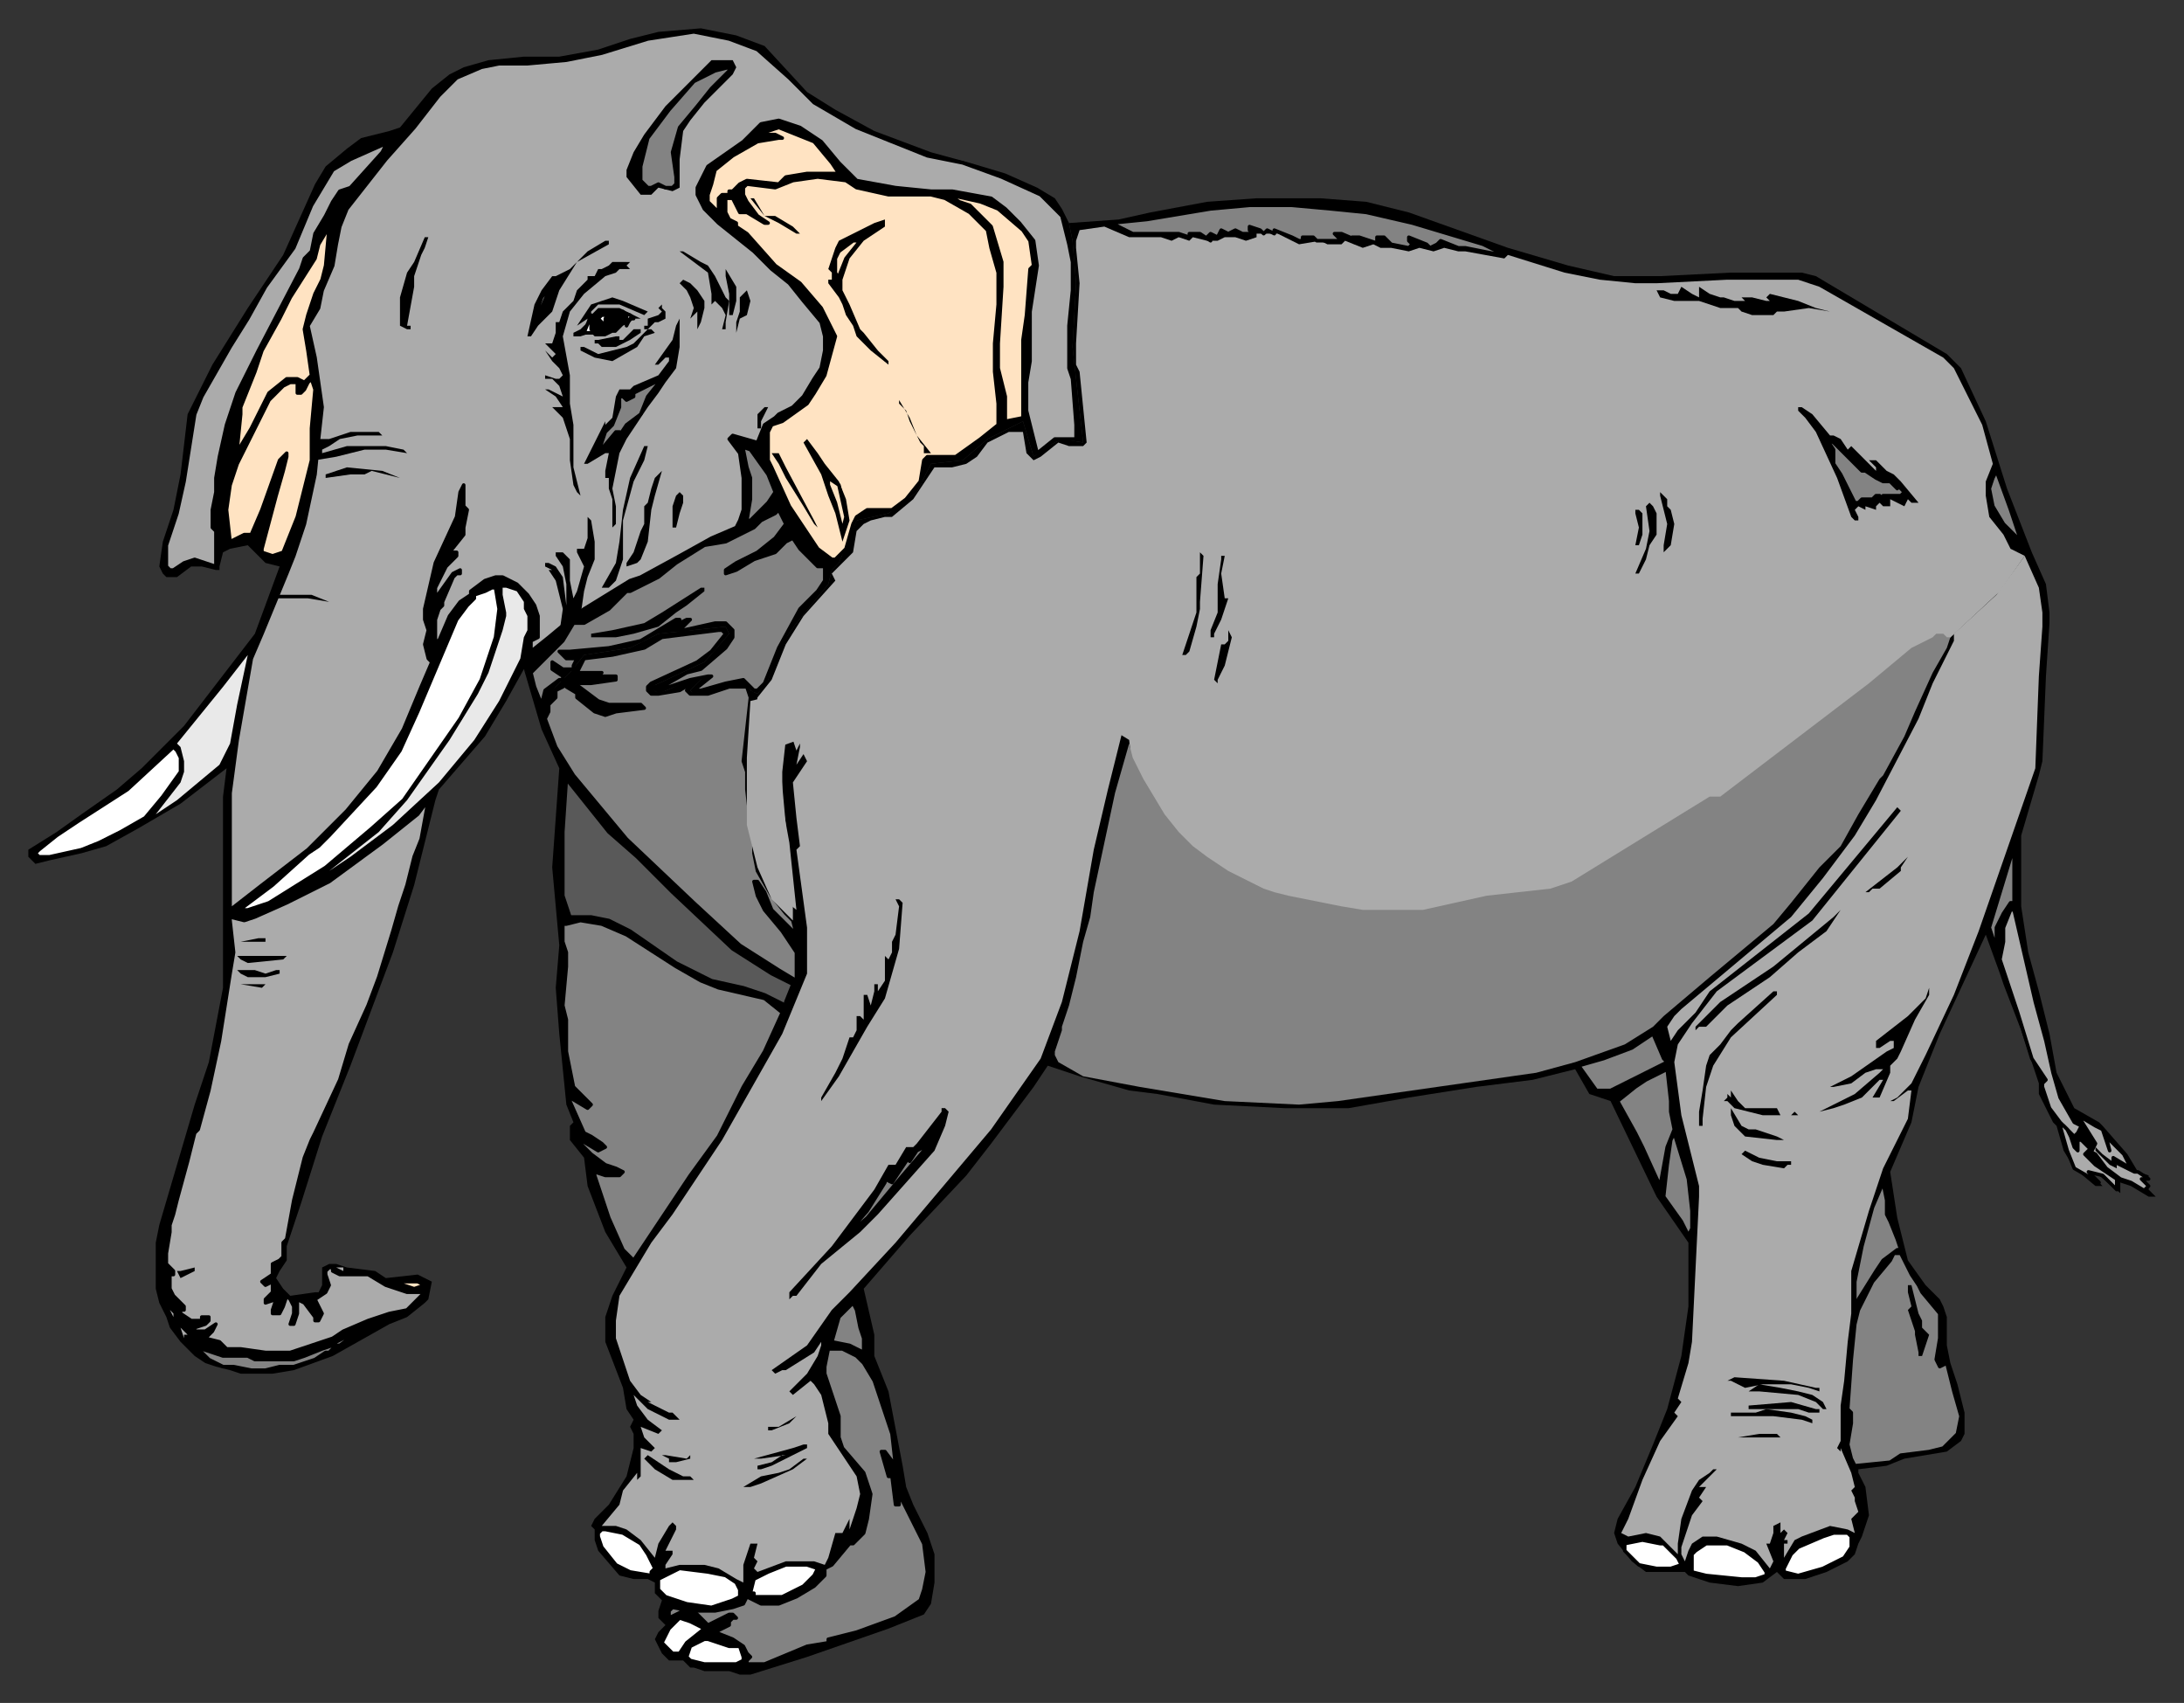 <svg xmlns="http://www.w3.org/2000/svg" fill-rule="evenodd" height="481" preserveAspectRatio="none" stroke-linecap="round" width="617"><rect width="100%" height="100%" fill="#333333" stroke="none"/><style>.brush0{fill:#fff}.pen0{stroke:#000;stroke-width:1;stroke-linejoin:round}.brush1{fill:#000}.pen1{stroke:none}.brush2{fill:#ffe3c2}.brush3{fill:#ababab}.brush4{fill:#838383}.pen2{stroke:none}.brush5{fill:#e9e9e9}.pen3{stroke:none}</style><path class="pen1 brush1" d="m302 63 1 5 1 12-1 18 3 27-6-1-4 2-4 3-3-10-10 5-7 6-9 1-4 8-8 6-9 2-5 12-2 2-1 4-9 11-5 7-3 9-3 4-2-1-1-2h-6l-9 3-1-1 4-4-4 1-9 4-2-2 15-7 7-8-1-2-19 2-8 4-13 2-4 5-4 4-3 4-6-9-5 9-6 10-13 15-1 3-6 24-6 19-12 32-8 20-6 19-4 12v4l-2 3-1 2 2 3 2 2 7-1h1l1-2v-5l2-1h2l3 1 8 1 3 2 9-1 4 2-1 5-1 1-5 4-5 2-16 9-11 4-6 1h-9l-3-1-4-1-3-1-3-2-2-2-2-2-3-4-1-3-2-4-1-4v-13l1-5 10-34 4-12 4-21v-54l1-8-13 10-12 7-9 5-7 2-9 2-4 1-1-1-1-1v-2l8-5 7-5 10-7 7-6 12-12 20-26 7-19-4-1-5-5-5 1-2 1-1 4v1h-1l-4-1h-3l-4 3h-3l-1-1-1-2 1-7 3-9 2-10 2-17 2-4 5-10 10-16 10-15 9-20 3-5 6-5 4-3 8-2 3-1 9-11 5-4 4-2 7-2 10-1h10l11-2 9-3 8-2 12-1 10 2 8 3 12 13 8 5 11 6 16 6 11 3 10 3 9 4 5 3 2 3 2 4z"/><path class="pen0 brush2" d="M217 122h0l1-2 3-1 7-5 2-3 3-5 3-11-4-8-6-7-7-5-8-9-3-2v-1l-2-1-1-2v-4h2l2 4h2l5 3h1l-3-2-3-4-1-2h0v-2h0l1-1 8 1 5-2 7-1 8 1 3 2 9 2h12l4 1 7 4 5 5 1 5 2 7v9l-1 11v8l1 9v6l-5 4-7 5h-8l-1 1-1 6-4 5-4 3h-7l-3 2-1 2-2 7-3 3h-1l-4-3-6-9-2-3-5-11-1-2v-8z"/><path class="pen1 brush1" d="m76 172 12 1 6 2 4 1v-1l-3-1-7-2-6-1h-6v1zm-3 6 11 1h3l-3-2H74l-1 1zm-3 11v-1l4 1 5 1-1 1-8-2zm1-6 6-1 6 2v1l-6-1h-6v-1z"/><path class="pen0 brush3" d="m161 175-6 5-5 4v-3l2-1v-6l-1-3-2-3-3-3-4-2h-2l-3 1-4 3v1l-3 2-3 4-3 7h-1v-6l1-3 1-1v-1l3-7 1-1h1v-1l-2 1-5 7h0v-3l3-6 3-3v-1h-2l4-5v-2l1-5-1-1v-6h0l-1 2-1 7-6 13-3 13v3l1 3-1 4 1 4 1 1-3 7-5 12-7 12-9 11-11 11-13 10-9 7v-33l2-15 4-23 3-7 7-17 2-5 3-9 3-14 1-10 1-9-2-14-2-9 3-5 1-5 3-7 1-6 1-5 2-5 11-14 8-9 7-9 5-5 7-3 5-1h8l11-1 10-2 13-4 13-2 10 2 8 3 9 8 7 7 12 7 20 8 10 2 11 4 11 5 6 6 2 8 1 5v8l-1 10v12l1 3 1 13v4h-6l-5 4-3-12v-8l1-6V88l2-13-1-7-4-5-4-4-4-3-11-2h-6l-10-1-11-2-5-5-5-6-6-4-3-1-3-1-5 1-5 5-10 7-3 6v2l2 4 4 4 10 8 5 5 5 4 4 5 5 6 1 4v4l-1 5-2 3-3 5-3 3-4 2-1 1-3 2-2 5-7-2-1 1 3 4 1 7v9l-1 3-1 2-7 3-9 5-11 6-3 1-13 8-4 3z"/><path class="pen1 brush1" d="m398 310 19-3 16-2 12-3 4 7 6 2 13 27 9 13v18l-2 14-4 15-4 10-5 12-5 9-1 4 1 3 4 5 4 3h11l1 1 6 2 8 1 7-1 4-3 2 2h6l6-2 6-3 2-2 1-3 1-2 2-6-1-8-2-4v-1l8-1 5-2 12-2 4-3 1-2v-6l-2-8-2-6-1-5v-8l-1-3-1-2-4-4-5-7-3-12-2-13 6-14 2-10 6-15 13-28 4 11 1 3 5 13 5 15v3l1 2 3 6 1 1 2 7 3 5 6 5h2l-3-3h2l6 5v-3l3 1 5 3h2l-2-2v-1l-1-2h1v-1l-3-1-3-5-7-8-1-1-7-4-4-8-1-2-2-11-3-12-3-11-2-13v-20l5-17 1-4 1-24 1-15v-3l-1-8-4-9-7-18-6-19-7-15-2-2-2-2-37-22-4-1h-20l-20 1h-13l-13-3-17-5-28-10v250zm0 0V60l-12-3-13-1h-18l-14 1-16 3-9 2-14 1 1 5 1 12-1 18 3 27-6-1-4 2-4 3-3-10-10 5-7 6-9 1-4 8-8 6-9 2-5 12-2 2-1 4-9 11-5 7-3 9-3 4-2-1-1-2h-6l-9 3-1-1 4-4-4 1-9 4-2-2 15-7 7-8-1-2-19 2-8 4-13 2-4 5-5 5-4-1-4-5 5 17 5 11-2 28 2 22-1 12 1 13 2 20 2 5-1 1v4l4 5 1 8 5 13 6 10-4 8-2 6v7l5 13 1 6 2 3-1 2 1 2v4l-2 8-5 8-4 4-1 2 1 1v3l1 3 6 7 4 1h4l2 1v3l2 2-1 3v2l2 2-2 2-1 2 1 2 1 2 2 2h4l2 2h1l3 1h7l3 1h3l16-5 23-8 10-4 2-3 1-6v-8l-2-6-4-8-2-5-1-6-4-21-4-10v-6l-3-13 13-15 16-17 7-9 12-16 4-6 9 3 14 4 8 1 16 3 20 1h18l17-3zM208 19l-1 2-8 8-4 5-2 3-1 8v8l-2 1-4-1-2 2h-3l-4-5v-2l2-5 3-5 6-8 6-6 7-7h6l1 2z"/><path class="pen0 brush4" d="m206 20-5 5-4 5-5 6-2 7 1 7v2l-1 1h-2l-2-1-2 1h-1l-1-1-1-1v-4l2-8 6-8 7-8 6-3 4-1h0v1z"/><path class="pen0 brush2" d="m230 40 5 6 2 3h-9l-6 1-2 2-9-1-2 1-2 2h0-1v1h-2l-1 1v4l-3-3v-2l1-3 1-4 5-4 7-4 6-1h1l-2-1h-5 0-1l4-1 3-1 5 2 5 2z"/><path class="pen0 brush3" d="m99 53-3 1-2 3-2 4-3 5-1 5-2 2-1 3-12 23-6 12-3 9-2 9-1 6v4l-1 5v5l1 1v10l-3-1-3-1-3 1-3 2h-1l-1-1v-6l3-9 2-9 3-19 2-5 8-14 5-8 5-9 8-11 5-12 6-10 5-3 9-4h1l-1 2-9 10z"/><path class="pen0 brush2" d="m282 59 7 6 2 3 1 7-1 1-1 13-1 7v22l-5 1v-7l-2-8v-7l1-16v-7l-3-10-6-6-3-1-3-2 9 2 5 2z"/><path class="pen1 brush1" d="M216 61h3l5 3 2 2h-1l-5-3-4-2-4-5h1l3 5z"/><path class="pen2 brush3" d="m572 157-8 11-12 11v2l-6 12-4 10-12 23-6 10-9 12-9 11-31 26-2 2-2 3 1 4 2-3 5-5 4-6 28-22 25-30 1 1-25 31-27 20-7 9-4 6-1 5 2 15 5 20v3l-2 41-1 6-3 10 1 1-2 3 1 1-5 7-5 11-4 11-2 4 2 1 5-1 4 1 5 5v-3l1-7 3-8 2-3 3-2 1-1h1l-3 3-2 2h2l-2 3 1 1-3 4-3 9v2l1 2 1-3 1-2 3-2h4l7 2 4 2 4 5 1-2-2-5h1l1-3v-2l2-1v3l1-1 1 1-1 2h1v1h-1v4l3-5 2-1 8-3 5 1 2 1-1-4 1-1 1-1-1-3v-1l-1-2 1-1-1-4-3-7v1l-1-1 1-2v-10l1-7 1-11 1-8v-12l5-17 4-12 7-14 1-8h-1l-4 3h-1l2-1 4-4 4-8 8-17 7-18 16-46 1-26 1-14v-4l-1-7-4-9z"/><path class="pen0 brush4" d="M184 194h3l7-4 4-1 7-6 2-3v-2l-2-2h-3l-9 2h-1 0l3-3h-1l-2 1v-1h-1l-10 6-9 2-11 1h-3 0l2 2h3l-1 2v1h-3l-3-2h0v1h1-1v1l3 2v1h-1l-4 3-1 4-2-5-1-4 3-3 6-6 3-5h3l7-4 5-5h1l8-4 5-4 8-5 6-1 2-1 6-3 2-2 4-2 1-1 2 4-3 4-5 4-6 3-3 2v1h0l3-1 5-3 6-2 3-3 2-1 2 3 2 2 3 3h2v4l-2 3-5 5-6 11-2 5-2 5-2 2h0-1l-2-2-1-1-5 1-7 2h-2l5-4h0-1l-5 1-3 1-6 2-2-1z"/><path class="pen1 brush1" d="m250 64-6 4-4 5-2 6v3l2 4 3 7 1 1 4 5 3 3v1l-5-4-1-1-3-3-1-3-2-3-1-3-1-2-3-4v-1h1v-2l-1-1 1-3 1-3 1-2 4-2 4-2 2-1 3-1v2z"/><path class="pen0 brush2" d="m91 79-2 4-2 6-1 4 1 6 1 7-2 2-2-1h-3l-5 4-5 10-6 10 2-4 1-10v-2l4-10 2-6 5-9 3-6 7-11 1-4 3-5-1 11-1 4z"/><path class="pen1 brush1" d="m121 67-1 3-1 2-2 6v3l-2 11h1v1h-1l-2-1v-8l2-7 2-3 3-7h1z"/><path class="pen0 brush2" d="m239 73-2 5v1l-1-2v-4l1-2 4-3h2l-4 5z"/><path class="pen1 brush1" d="m172 69-9 5-5 8-1 3-1 3-4 4-2 3h-1l2-9 2-4 3-4h1l4-2 5-5 5-3h1v1zm28 6 2 3 3 6 1 1-1 6v2h-1l1-4-1-2-1-1-1-1-1 1v-3l-1-6-8-6h1l5 3 2 1zm-23-1h1l-1 1 1 1h-3l-1 1-3 1-6 5-4 5-2 7 2 11v8l1 6v12l2 8-1-1-1-2-1-7v-6l-1-3-1-3-3-3h3l-2-3-3-2h1l4 2-1-3-2-2h-2v-1l3 1h1l1-1-1-2-2-2-2-3 1 1 1 1 1-1-3-3h2l1-3v-3h1l1-3 3-3 1-3 3-3v-1h2l1-2h1l2-1 1-1h4z"/><path class="pen1 brush1" d="M208 81v4l-1 4h-1v-6l-1-5v-2l3 5zm-11 1 2 3v2l-1 4-1 2v-5l-2 2 1-3-1-3-1-2-2-2 1-1 2 1 2 2z"/><path class="pen0 brush4" d="m152 87 1-3 3-4-3 7h-1z"/><path class="pen1 brush1" d="m212 85-1 4-2 1-1 4v1-4l1-3v-4l2-2 1 3zm-29 3-1 1-7-3h-6l-1 1-1 1v1l1-1 1-1h6l2 1 2 1 2 1h1-3l-1 1-2 1-1 1-1 1h-1l-2 1h-3l-1-1-3 1h-2v-1l2-1 2-2v-1l-3 2 4-6 3-1 3-1 3 1 7 3zm5 0v2l-2 1h-1l-2 2h-1v-1h1v-2l3-1 1-1-1-1 1-1v1l1 1z"/><path class="pen0 brush0" d="m172 89-1 1v1l1 1h-1l-1-1-1-1 1-1h2zm6 1-1 2v-2h0v-1h-1v-1h-1 0l3 1 1 1h-1z"/><path class="pen1 brush1" d="m192 98-1 6-3 4-2 3-3 4-6 9-2 4-2 10 1 5v5l-1 1v-8l-1-3v-3h-1v-2l1-5h-1l-5 3h-1l4-8 2-4v1l2-2 1-6 1-2h3l1-1 7-3 3-4v-1h-1l-2 2h-1l5-7 1-4 1-2v8z"/><path class="pen0 brush0" d="m165 94 2-5v3h0v1h0l1 1h1-4z"/><path class="pen1 brush1" d="M181 93v1l-3 2-4 2h-4l-1-1h-1v-1h1l5-1h1v1h1l3-3h2z"/><path class="pen1 brush1" d="m185 94-3 1-2 3-7 4-5-1-4-2v-1h1l4 2 8-2 2-1 2-2 2-2h1l1 1z"/><path class="pen0 brush2" d="M88 121v9l-4 16-4 10-3 1-3-1v-1l4-15 2-7 1-4v-1h0l-2 2-5 14-3 7h-2l-4 2h0l-1-9 1-7 2-6 9-18 4-4 2-1h2v3h1l1-1 1-2 1-1 1 3-1 11z"/><path class="pen0 brush4" d="m181 117-4 3h0l-2 3v-1h-1 0l-5 6 1-3 1-3 2-2 2-5v-3h1l1 1h0l2-1v-1l8-4-4 5-2 5z"/><path class="pen1 brush1" d="m259 123 4 5h-2v-2l-1-1-1-2-2-4-1-3-2-2v-1l3 5 2 5zm-44-4v2h-1v-4l2-2h1l-2 4zm5 9 2 4 8 15 1 2-1-1-3-5-5-8-2-4-2-3h2zm11 0 2 3 4 5 2 5 1 6-2 6-2-8-2-5-2-6-5-9 1-1 3 4z"/><path class="pen0 brush4" d="m217 134 2 5-2 3-5 5h-1 0l1-6v-6l-1-3-1-5-1-1 3 1 5 7z"/><path class="pen1 brush1" d="m182 130-3 6-3 11v11l-2 6-2 2h-2l4-7 1-6 1-9 2-9 4-9h1l-1 4zm-69 5-8-2-2 1h-4l-7 1v-1l3-1 3-1 10 1 5 2zm74-2-2 7-1 4-1 9-2 5-1 1-3 1v-1l2-3 2-6 1-2v-5l1-1 1-4 1-3 2-2z"/><path class="pen0 brush4" d="m569 147 2 6-5-5-3-5-1-5 1-3 1-2 4 11 1 3z"/><path class="pen0 brush2" d="m239 146-1 4h0l-1-4-1-4-2-5v-2l3 2 2 9z"/><path class="pen1 brush1" d="M193 140v2l-1 3-1 4h-1v-6l1-3 1-1 1 1z"/><path class="pen3 brush5" d="m146 167 2 3v2l1 2v4l-1 2-1 6-6 12-7 11-10 12-13 12-12 9-6 4 14-11 8-9 12-17 8-13 3-6 4-12 1-4v-1l-1-5v-2h1l3 1z"/><path class="pen0 brush0" d="m141 172-1 8-4 12-6 11-16 23-9 8-13 11-16 10-6 2h-2l1-1 8-6 10-9 3-2 3-3 13-14 7-10 5-11 11-26 3-4 2-2v-1l3-1 2-1h1l1 6z"/><path class="pen1 brush1" d="m199 167-5 4-3 2-5 4-7 2-5 1h-8 1v-1l6-1 9-2 5-3 11-7h1v1zm-106 3-6-1h-9v-1h10l5 2z"/><path class="pen3 brush5" d="m65 210-3 6-12 10-6 4 7-9 1-3v-3l-1-4-1-1 13-16 7-9-3 14-2 11z"/><path class="pen0 brush0" d="M51 214v4l-5 7-5 6-7 4-6 3-5 2-9 2h-3l-1-1 1-1 5-4 6-4 14-9 13-12 1 1 1 2z"/><path class="pen0" style="fill:#595959" d="m180 242 10 10 17 16 11 7 6 3-2 5v1l-6-3-6-2-9-2-10-5-13-9-6-3-5-1h-6 0l-2-6v-18l1-15 12 15 8 7z"/><path class="pen0 brush3" d="m117 242-2 8-2 6-2 7-4 13-3 8-5 11-3 10-7 15-1 2-2 5-3 12-2 11-1 1v4l-1 1-2 1v3l-3 2 1 1 2-1h0v2h0v1l-2 2v1l3-1-1 3h0v1h2l1-2 1-3 1 1 1 2v2l-1 3h1l1-3v-4l2 1 3 4v1h1l1-2-2-4 3-2 1-2-1-3v-1l1-1h2-1v1l2 1h8l5 3 6 2h5l-1 1-4 4-5 1-6 2-7 3-3 2-3 1-9 3h-7l-7-1h-4l-2-2-4-1h0l2-2 1-2h0l-3 2h-3 0v-1l3-1 1-1v-1h-2v1h-3l-3-2v-1h-1 2v-1l-3-3-1-2v-4h1v-1l-2-2v-3l1-6v-2l1-3 1-4 3-11 2-8 1-1 3-11 3-14 3-19 1-6-1-9v-1l4 1 3-1 9-4 12-6 15-11 10-8 3-4-2 11-2 5z"/><path class="pen1 brush1" d="m539 242-2 3v1l-6 5h-2l-1 1v1-1h-1l9-7 3-3z"/><path class="pen0 brush4" d="m568 255-2 3-2 4v6l-2-6 7-23v16h-1z"/><path class="pen0 brush3" d="m575 283 3 11 2 9 2 7 4 7 2 1-1 2h0l-1 1-1-1-1-1-1-1-1-1h0l-3-4-2-6v-2 1l1-1-4-6-4-13-3-9-2-6 1-5v-4l2-5h1l3 13 3 13z"/><path class="pen1 brush1" d="m508 269-8 7-12 8-6 6h-2l-1 1v-1l7-7 9-6 6-4 17-14 2-2-4 6-8 6z"/><path class="pen0 brush4" d="m177 264 14 9 7 4 5 2 13 3 5 4-5 11-6 10-7 14-8 11-16 24-3-3-4-9-4-12v-1l3 1h4l1-1-2-1-3-1-4-3-2-2-1-1v-1l5 3 2-1h0l-1-1-3-2-2-1-4-9v-1l5 3h0l1-1-2-2-1-1-2-2-2-10v-9l-1-4 1-11v-4l-1-3v-5h1l4-1 6 1 7 3z"/><path class="pen1 brush1" d="M75 266h-7l5-1h2v1zm6 4-1 1-10 1-2-1-1-1h14zm-3 4h1v1l-4 1h-5l-2-1-1-1h5l3 1 3-1zm-3 4-1 1-6-1h7zm470 3-4 7-4 9-1 2-2 2v2l-3 7h-2l3-5h-1l-5 5-5 2-3 1-4 1 4-2 6-3 7-6 1-1h-2l-3 1-4 3-5 1h-1l6-3 10-7 2-1v-2h-1l-3 2h-1v-2l9-7 5-5 1-3v2zm-43 0-13 12-5 8-2 6-1 9v2h-1v-4l1-6 1-7 1-3 3-3 3-4 2-2 10-9h1v1z"/><path class="pen0 brush4" d="m471 300-2 1-8 4-6 3h-4l-5-7h0l7-2 8-3 6-4 3 7 1 1zm1 14 1 5-2 5-2 11-5-11-2-4-5-9 5-4 3-2 6-3 1 9v3z"/><path class="pen1 brush1" d="m491 311 2 2h9l1 2h3l1-1 1 1h-10l-8-2-2-2h-1l1-1v-1l1 1v-2l2 3zm3 8h2l6 2 2 1h-2l-9-1-3-3-1-3v-2l3 5 2 1z"/><path class="pen0 brush3" d="m594 319 2 6h0l-1-4 4 4 1 1 2 4-5-3v1l6 3h1l3 2h-2l2 2-1 1 1 1-5-3-3-1-4-3-3-4-2-1-1 1 1 1 2 2 6 4v3l-4-4-4-1 3 3-7-4-2-5-2-7h1l1 1 1 2 1 3 1 1v-3h1l2 2 1 1 1-2-5-8 5 3 2 1z"/><path class="pen0 brush4" d="M478 342v5l-1 2h0l-2-4-5-7 1-9 1-7 1-2 4 13 1 9z"/><path class="pen1 brush1" d="M598 329v1l-2-1-4-4v-1l2 2 4 3zm-96-1h4v1h-1l-1 1-6-1-3-1-3-2 1-1 4 2 5 1z"/><path class="pen0 brush4" d="m533 343 1 2 2 5 1 3h-1l-4 3-2 3-5 8v2l-1 1v-8l2-10 3-11 3-7 1 5v4z"/><path class="pen0 brush4" d="m540 360 2 3 1 2 5 6v7l-1 6 1 2 2-1 2 8 2 7-1 5-2 2-2 2-4 1-8 1-3 2-10 1-1-2-1-4 1-6v-3l-1-1 1-14 1-10 1-4 4-8 5-6 1-2h2l3 6z"/><path class="pen2 brush3" d="m97 359-2-1h2v1z"/><path class="pen1 brush1" d="m55 359-2 1-2 1-1-2h1l4-1v1z"/><path class="pen0 brush2" d="M120 363h0l-3 1-3-1-3-1h7l2 1z"/><path class="pen1 brush1" d="M539 363h1l2 8 1 2v2l2 2-1 3-1 3h-1v-1l-1-5v-1l-1-3-1-3 1-1-1-4v-3 1z"/><path class="pen0 brush4" d="M243 375h0l1 3v4h0l-4-2-5-1 2-7 4-4h0l1 2 1 5z"/><path class="pen2 brush3" d="m49 372-1-2 1 1v1zm3 5v1l-1-3 2 2h-1z"/><path class="pen0 brush4" d="M96 380h-1l-2 2h-1l-3 2-6 2h-4l-4 1h-4l-5-1h-3l-2-1-2-1-3-3h1l6 2h7l2 1h11l3-1 5-2 3-1 1-1 4-2 2-1-1 1-4 3zm146 3 2 2 3 5 5 15 1 9-3-4h-1 0l2 7h1l1 8h1v-3l7 14 1 8-1 5-1 3-7 5-11 4-4 1-4 1v1l-6 1-12 5h-5 0v-1l1-1-1-1-1-2-3-2-5-2 4-2h0v-1h0l1-1h1l-1-1h-1l-6 3-1-1-2-2-4-1-4 2v1-3l1-1 5 1h7l5-1 3-1 1-2 4 2h5l5-2 5-3 3-3v-2l2-1 5-6h1l3-3 1-4 1-7-2-6-6-7-1-3v-6l-4-12v-2l1-5h4l4 2z"/><path class="pen1 brush1" d="M513 392h1v1l-3-1-5-1h-8l-5 1-4-2h-1l2-1 14 1 9 2z"/><path class="pen1 brush1" d="m508 393 4 1 3 2 1 2h-1l-2-2-5-2-11-1h-3l3-2 6 1 5 1zm5 5h1v1h-3l-3-1h-14v-1l12-1 7 2z"/><path class="pen1 brush1" d="m510 400 2 1v1l-3-1-8-1h-12v-1h7l3-1 7 1 4 1zm-8 5 1 1h-12l6-1h5z"/><path class="pen0 brush0" d="m181 436 2 3 2 4-1 1v1l-6-1-4-2-4-5-1-3v-1l1-1h1l5 1 5 3zm342-2v3l-2 3-6 3-7 2-4-1v-1l2-4 2-2 7-3 3-1h4l1 1zm-53 2 4 4 1 2h0l-3 1h-4l-5-1-2-2-2-2v-2l5-1 5 1h1zm23 2 4 3 2 3v1l-3 1h-4l-10-1-4-1v-5l1-1 3-2h6l5 2zm-262 5-1 2-3 3-6 3h-8v-1h-1l1-4 4-2 5-2h6l3 1zm-26 2 3 2 1 2v2l-2 1-6 2-7-1-6-2-2-2v-3l4-2 2-1 8 1 5 1zm-6 15-5 4-2 3h-2l-2-2-1-1 2-4 3-3 3 1 4 2zm7 5h3l1 3v1l-2 1h-9l-4-1-1-1 1-3 4-2h1l6 2z"/><path class="pen0 brush4" d="m210 215 2-18-1-3h-5l-6 2h-5l-1-1 3-3-5 3-6 1h-2l-1-1v-1l1-1 13-6 4-3 4-5-1-1h-1l-16 2-5 3-9 2-8 1-2 4h7l-1 1h5v1l-7 1h-3l-3-1h0l8 6 3 1h9l1 1h0l-8 1-3 1-3-1-5-4v-1l2 1-5-3v-1l-1 1-2 1v2l-2 2v2l-1 2 3 8 5 8 15 18 19 18 13 12 11 7 5 3v-8l-4-6-5-6-2-4-1-4h1l2 3 2 5 5 5 2 2-1-4-2-2-4-5-4-7-1-5v-3l-1-4v-2l-1-9v-5l-1-3z"/><path class="pen1 brush1" d="m496 203-4 6-1 2-2 4-4 3v-1l2-2v-1l2-2-5 4-3 3h-1 1l2-3 4-4 2-1 7-9h1l-1 1zm-15 10-2 4-3 2-4 5-2 2-4 1h-1l2-1 2-1 4-5 7-7 2-3h1l-2 3zm-19 14-3 3-1 1-1-1 4-5h1v2z"/><path class="pen2 brush3" d="m212 198 4-1 33-25 77 7 16 36 99 10 65-44 48-24 16-1 2 1-7 10-15 14-31 36-103 52-65-7-30-35-2-18-13-8-38-17-37 23-11 4 4 44v5l-6-6-4-9-3-12v-19l1-16z"/><path class="brush4" style="stroke:none" d="M550 180h1l-1 3-4 7-5 11-3 7-6 11-1 1-6 10-5 9-6 6-8 10-5 6-18 15-13 11-3 3-8 5-14 5-11 3-21 3-35 5-11 1-21-1-24-4-16-3-7-4-1-2v-1l2-6v-1l2-6 2-8 2-10 2-7 1-7 6-28 4-14 1 4 3 6 3 5 3 5 4 5 4 4 4 3 6 4 6 3 4 2 3 1 4 1 5 1 5 1 5 1 6 1h17l9-2 9-2 9-1 9-1 6-2 39-24h3l42-32 12-10 6-3 1-1h2l1 1z"/><path class="pen2 brush3" d="m212 214 1 3v15l1 5 1 4 1 5 4 7 5 4-2-19-2-11v-9l1-9 3-5 2-3 7-7 6-5 8-5 8-3 11-3 12-1 12 1 11 3 11 6 4 3 2 2 1 3v13l2 6 3 6 3 6 4 4 3 5 4 3 4 3 4 3 5 2 4 2 4 1 5 2 4 1 5 1 5 1 6 1h17l8-2 10-2 9-1 8-1 6-3 40-23h3l41-32 12-10 5-2 4-2 4-1 11-10 7-10-2-1-2-4-4-5-1-6v-4l2-5-3-11-8-16-3-3-35-20-6-2h-20l-20 1h-6l-10-1-10-2-16-5-1 1-11-2h-2l-4-1-3 1-4-1-3 1-5-1h-3l-2-1-3 1-5-2-1 1h-4l-2-1-6 1-6-3h-6v1l-3 1-3-1h-3l-2 1h-3l-4-1-1 1-3-1-2 1-3-1h-9l-7-3-7 1-1 3v2l1 10-1 17v6l1 2 2 20-1 1h-4l-3-1-5 4-2 1-1-1-1-1-1-6h-4l-6 3-3 4-3 2-4 1h-5l-6 9-6 5h-2l-4 1-2 1-2 2-1 6-3 3-2 2-1 1 1 2-9 10-5 8-4 10-4 5-2 17z"/><path class="pen1 brush1" d="m340 157-1 13v2l-1 5-2 7-1 1h-1l3-9 1-3v-10l1-1v-7 1l1 1zm5 5 1 7h1l-2 6-2 4v1h-1v-2l2-5v-8l1-7v-1h1l-1 5zm3 18-2 8-2 4v1l-1-1 2-10h1l1-1v-3l1 2zm123-37 1 1 1 4-1 6-1 1-1 1v-2l1-6-1-4-1-4v-1l2 2v2zm-3 2v6l-2 3-1 4-2 4h-1l3-7 1-5-1-7 1-1 1 1 1 2z"/><path class="pen1 brush1" d="M464 145v6l-1 3h-1l1-5-1-4v-1h1l1 1zm48-28 5 6h1l2 1 2 3 1-1 2 2 4 4 1 1v-1l-2-2h2l3 3 2 1 2 2 5 6h-2l-1-1-1 2-4-2v2h-2l-1-1-1 1v1l-3-1v1l-2-1-1 1 1 2v1h-1l-1-1-4-11-6-13-3-4-2-2v-1h1l3 2z"/><path class="pen0 brush4" d="m521 128 5 5h1l3 2 2 1h2l2 2v-1l2 2-1 1h0-5v1l-1-1h-1l-1 1h-3l-1 1h-1 0l-4-8-2-3v-4l-2-3 2 1 3 3zm-96-56-6-3-20-6-13-3-10-1-11-1h-12l-11 1-18 3-10 1 6 3h13l3 1h0v-1h3l3 2-1-1 1-1 2 1 1-2 2 1 2-1 2 1h3l-1-1v-1l3 1 1 1 1-1 2 1v-1l5 2 2 1h1v-1h3l1 1h7l-2-2h2l7 3h0l-4-2h2l6 2h1l-1-1h-1v-1h2l2 2 5 1 1-1h0l-1-1h0v-1l5 2 1 1 2-1h0l1-1 5 2h2l10 2h1z"/><path class="pen1 brush1" d="m478 83 2 1v-3l3 2 3 1h1l3 1h3l-1-1h3l4 1h1l-1-1 1-1 8 2 5 2 4 1-6-1-7 1h-2l-1 1h-6l-3-1-1-1h-5l-6-2h-7l-4-1-1-2h2l2 1h2l1-2 3 2z"/><path class="pen2 brush3" d="m315 190-5-2-5-3-6-2-6-2-7-1-6-1h-6l-5 1-7 1-7 2-8 4-8 4-4 5v2h1l1 1h-1v1h1-7l-2 3-2 1-1 3v2h-1l1 3 1-2v1l-1 5 2-3 1 2-4 6 1 10 1 8-1 1 3 22v13l-7 17-17 30-14 21-6 8-9 15-1 7v5l4 12 3 4 3 2h-1l6 3h1l2 2h-3l-6-3-2-2-2-2 1 3 3 4 4 3-1 1-5-2 1 3 3 3-1 1-3-1v8l-1 1v-2l-4 5-1 4-5 6h4l3 1 4 3 4 5 1-4 3-5 1-1 1 1v1l-3 6h2v1l-2 3v1l4-1h7l4 1 5 3 2 1v-5l2-6h2l-1 4 1 1-1 2 1 1 8-3h8l3 1 1-2 2-7h1v1-1h1l2-4v3l2-6 1-4-1-5-2-3-6-9v-3l-2-8-2-3-1-1-5 4-1-1 5-5 3-5 1-3v-1l-2 3-8 5h-1l-2 1-1-1 10-7 7-10 5-5 13-14 27-32 14-20 6-16 5-20 4-23 4-17 5-20v-10l-3-3z"/><path class="pen1 brush1" d="m268 314-1 4-3 7-16 18-5 5-11 9-7 9h-1l-1 1v-2l12-13 12-16 4-7h2l3-5h2l1-1 7-9v-1h1l1 1z"/><path class="pen0 brush4" d="m255 332-10 12-7 6 7-8 5-8v-1l2 1 4-6v-1l1 1h0l2-3 2-1 3-5-3 6-6 7z"/><path class="pen1 brush1" d="m255 255-1 13-2 7-2 7-5 8-8 14-5 7v-1l4-7 2-4 2-6h1l1-2v-4h1l1 1v-7h1l1 3 1-4v-2h1v2l2-3v-7l1 1 1-2v-3l1-2 1-8-1-2h1l1 1zm-60 156v1l-4 1h-2v-1l-2-1h1l6 1 1-1zm-6 4 4 2h2l1 1h-6l-5-3-3-3 1-1 3 2 3 2zm34-13-5 2h-1v-1h3l5-3-2 2zm5 6v1l-10 5-3 1h-1v-1l4-1 3-2h1l-7 1h-3 1l11-3 3-1h1zm0 4-4 3-9 4-3 1h-2l5-3 5-1 3-1 4-3h1zM89 124v6l6-1 8-2h6l6 1-1-1-5-1H98l-7 2v-1l2-1 3-2 5-1h7l-1-1h-8l-6 2h-4zm69 55 6-5 1-7 1-4 2-5v-5l-1-6-1-1v6l-1 3h-2v1l1 2 1 2-2 7-1 2-1-5v-6l-1-1-1-1h-2v1l2 3 1 5v6l-1-8-2-3-2-1h-1v1l2 1h-1l2 3 2 8-1 7z"/></svg>
